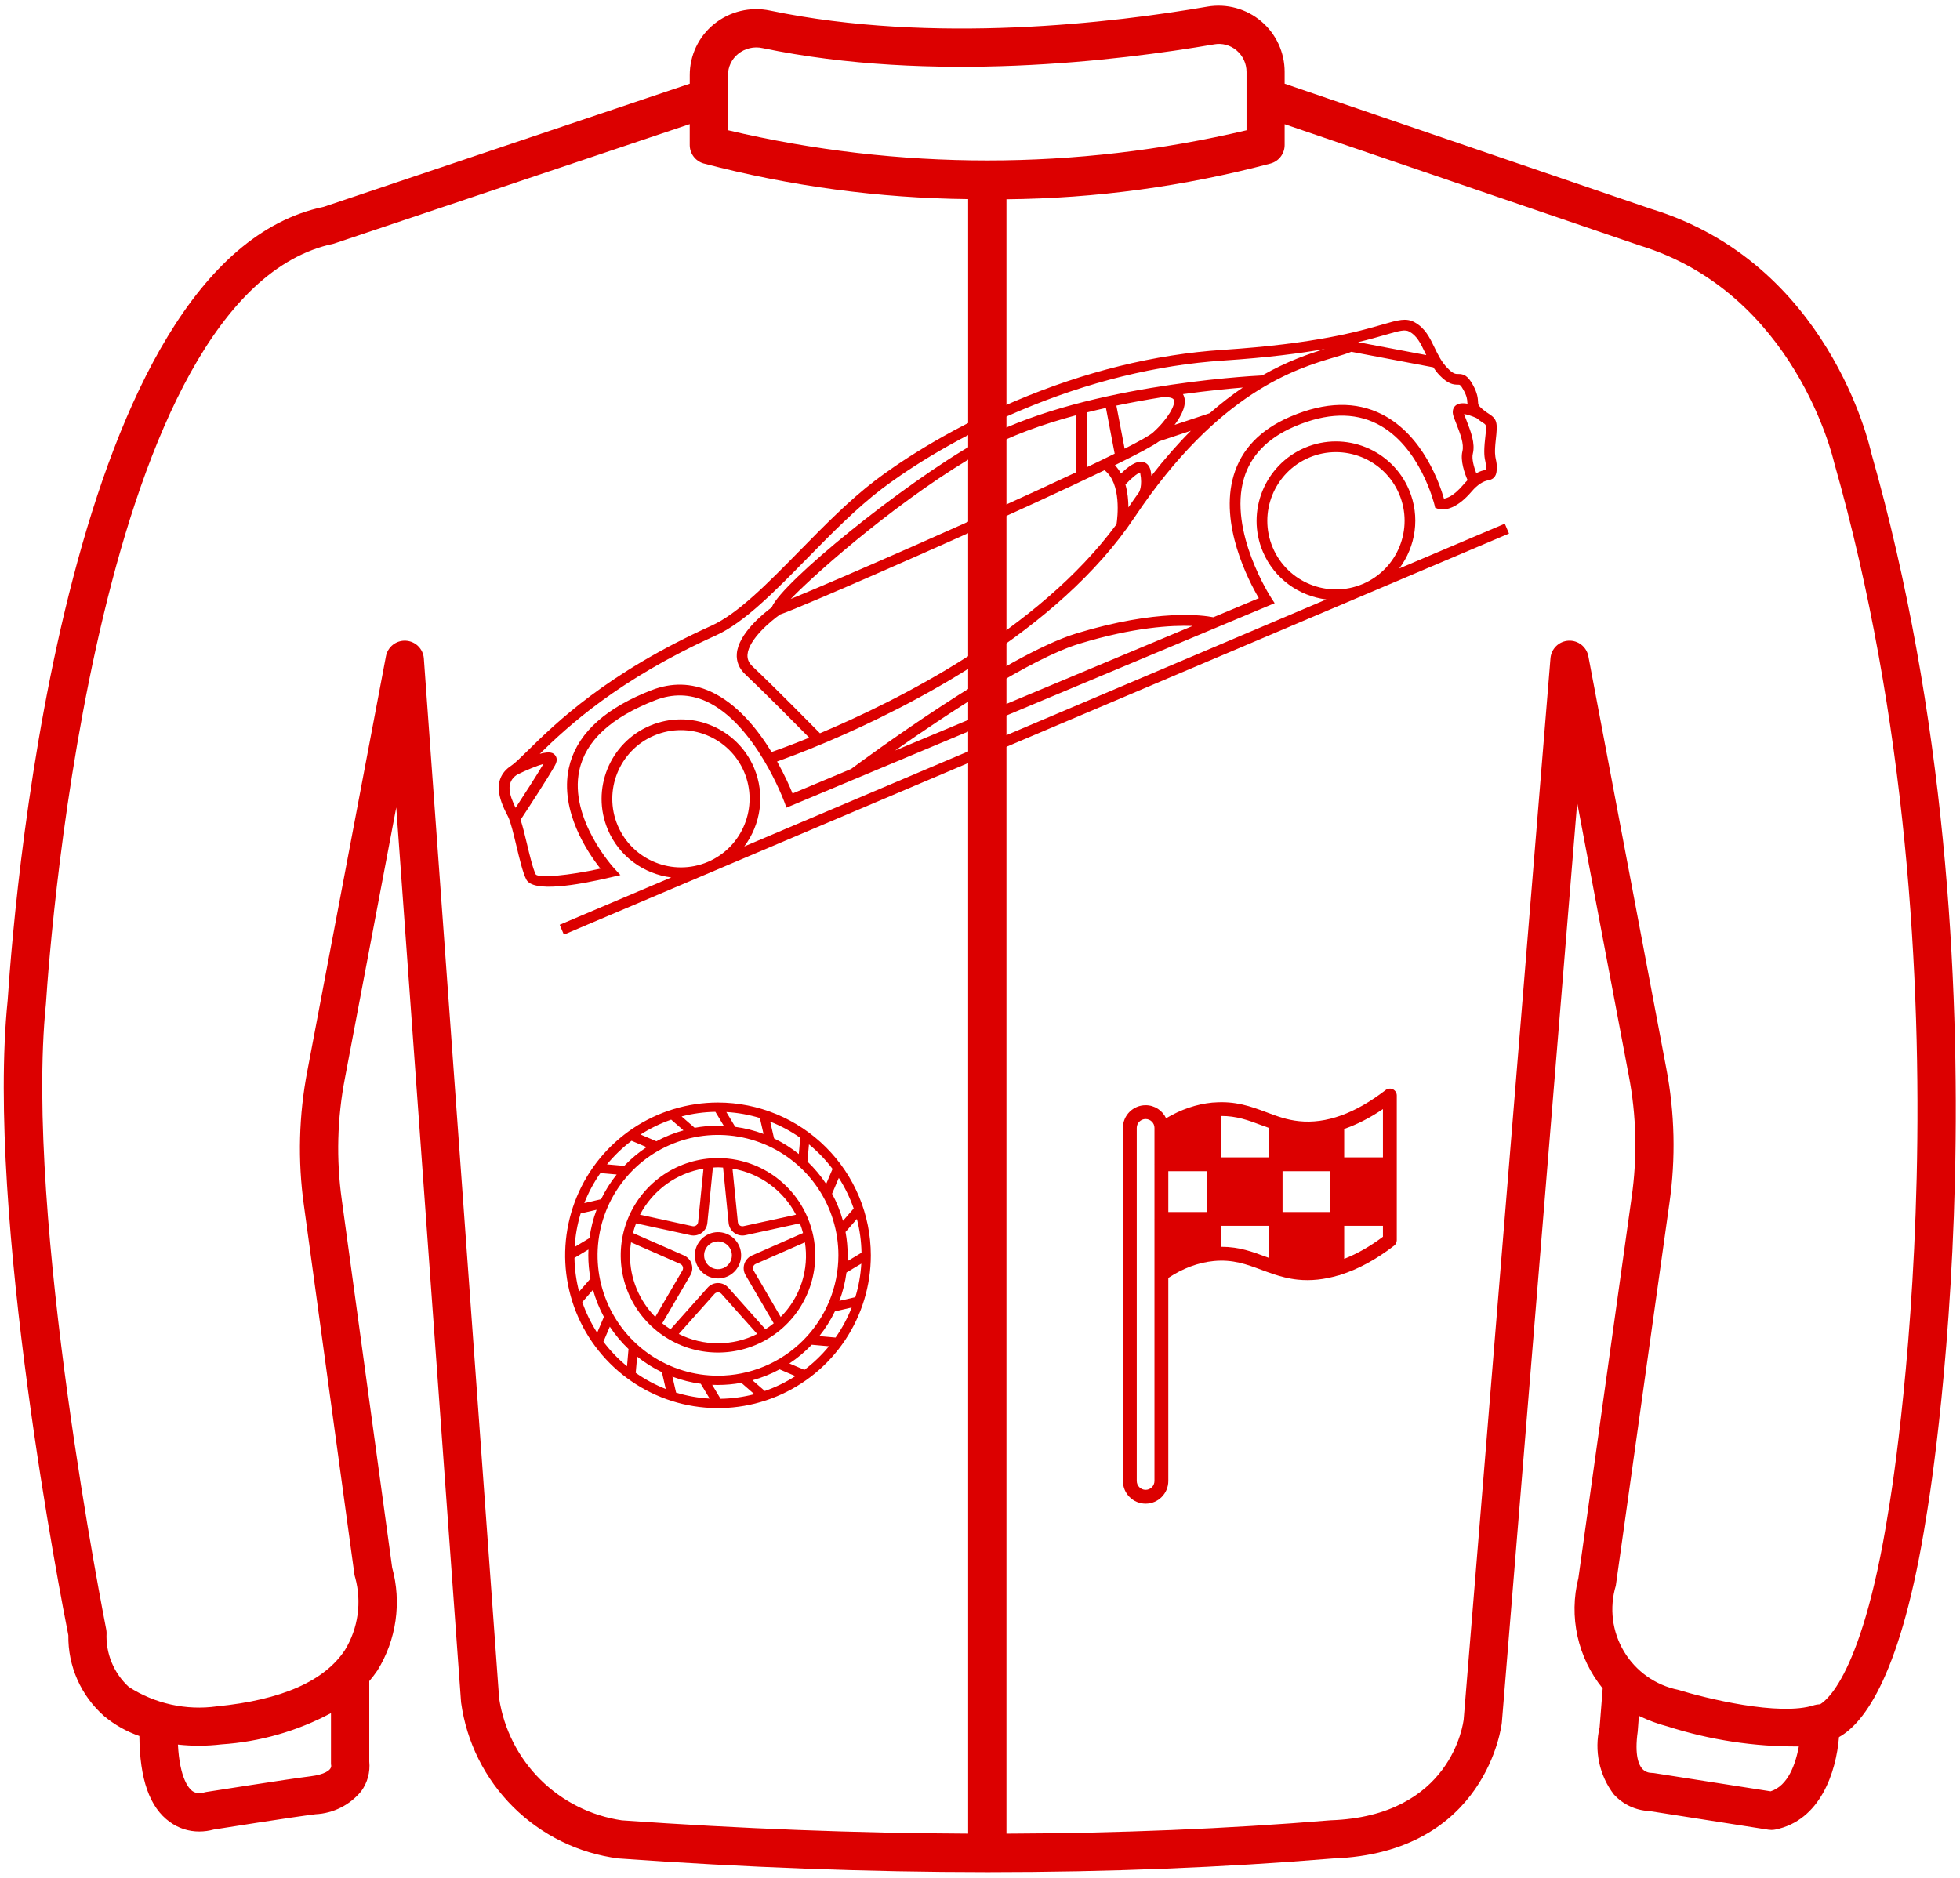 <svg xmlns="http://www.w3.org/2000/svg" width="288" height="276" viewBox="0 0 288 276" fill="none"><path d="M15.322 252.244C16.853 253.514 18.599 254.499 20.479 255.15C20.527 261.484 21.979 265.65 24.953 267.78C26.209 268.7 27.727 269.191 29.284 269.183C30.001 269.182 30.715 269.085 31.406 268.894C32.944 268.646 42.983 267.06 46.369 266.644C47.66 266.581 48.924 266.248 50.079 265.667C51.234 265.086 52.254 264.269 53.074 263.269C53.996 262.009 54.418 260.453 54.259 258.9V247.084C54.689 246.582 55.09 246.058 55.462 245.512C56.843 243.278 57.747 240.782 58.119 238.182C58.49 235.581 58.322 232.932 57.623 230.4L50.224 176.355C49.388 170.398 49.545 164.343 50.689 158.438L58.226 118.665L67.751 250.215C68.55 256.042 71.244 261.445 75.418 265.588C79.593 269.732 85.015 272.387 90.847 273.143C109.436 274.474 127.53 275.141 145.005 275.149H145.073H145.132H145.268C162.803 275.149 179.711 274.485 195.848 273.15C218.475 272.359 220.654 253.451 220.676 253.204L231.75 117.971L239.321 158.033C240.464 163.967 240.606 170.051 239.741 176.033L231.926 231.945C231.22 234.739 231.175 237.659 231.794 240.473C232.414 243.287 233.682 245.918 235.496 248.156L235.046 253.875C234.643 255.572 234.622 257.338 234.984 259.044C235.347 260.75 236.084 262.355 237.143 263.741C238.476 265.204 240.336 266.078 242.314 266.171L259.856 268.92C260 268.942 260.146 268.954 260.291 268.954C260.477 268.953 260.663 268.936 260.846 268.901C267.484 267.562 269.794 260.475 270.221 255.307C273.949 253.245 279.405 246.083 283.035 222.979C283.174 222.191 296.846 143.449 274.958 66.566C274.71 65.441 268.639 38.648 242.625 30.709L188.764 12.307V10.568C188.766 9.152 188.46 7.754 187.865 6.47C187.271 5.186 186.403 4.047 185.323 3.133C184.242 2.22 182.975 1.553 181.61 1.18C180.245 0.807 178.815 0.737 177.42 0.975C163.721 3.341 137.153 6.563 113.164 1.56C111.727 1.255 110.241 1.275 108.813 1.619C107.386 1.963 106.053 2.622 104.914 3.548C103.798 4.452 102.898 5.596 102.282 6.893C101.665 8.191 101.347 9.611 101.351 11.047V12.307L47.58 30.398C10.125 38.175 2.317 129.023 1.125 147.053C-2.07 178.44 9.09 235.553 10.043 240.353C10.007 242.599 10.461 244.826 11.373 246.88C12.285 248.933 13.632 250.763 15.322 252.244ZM45.697 261.06C41.947 261.521 30.814 263.31 30.323 263.37C30.138 263.397 29.957 263.445 29.782 263.513C29.522 263.575 29.251 263.582 28.987 263.533C28.724 263.484 28.473 263.38 28.253 263.227C27.769 262.875 26.4 261.394 26.145 256.406C28.278 256.638 30.431 256.627 32.561 256.373C38.184 256.004 43.664 254.439 48.634 251.783V259.088C48.626 259.225 48.638 259.362 48.667 259.496C48.72 260.216 47.546 260.831 45.679 261.06H45.697ZM260.198 263.28L243 260.591C242.88 260.591 242.659 260.561 242.535 260.557C242.292 260.541 242.056 260.476 241.839 260.367C241.622 260.257 241.429 260.105 241.271 259.92C240.829 259.399 240.146 258.019 240.645 254.482L240.818 252.18C242.17 252.842 243.586 253.366 245.044 253.744C251.272 255.738 257.779 256.729 264.319 256.68C263.843 259.249 262.755 262.459 260.164 263.28H260.198ZM186.686 24.034C187.282 23.872 187.809 23.518 188.184 23.027C188.559 22.537 188.763 21.936 188.764 21.319V18.255L240.889 36.064C263.764 43.05 269.389 67.515 269.494 67.939C291.064 143.711 277.631 221.224 277.481 222.064C273.375 248.186 267.375 250.425 267.488 250.462C267.435 250.462 267.394 250.489 267.345 250.493C267.091 250.498 266.838 250.538 266.595 250.612C261.503 252.307 250.53 249.581 246.596 248.362C244.951 248.03 243.393 247.358 242.021 246.39C240.65 245.421 239.496 244.177 238.633 242.737C237.77 241.297 237.216 239.693 237.008 238.027C236.8 236.361 236.942 234.671 237.424 233.063L245.299 176.858C246.25 170.253 246.093 163.536 244.834 156.983L233.393 96.457C233.268 95.787 232.904 95.185 232.368 94.763C231.832 94.341 231.161 94.128 230.48 94.163C229.799 94.199 229.154 94.481 228.665 94.957C228.177 95.433 227.878 96.07 227.824 96.75L215.074 252.683C215.014 253.26 213.274 266.932 195.514 267.536C180.266 268.796 164.336 269.438 147.889 269.501V29.288C160.99 29.163 174.024 27.398 186.686 24.034ZM106.972 14.565C106.974 14.536 106.974 14.508 106.972 14.479V11.047C106.969 10.445 107.101 9.85 107.361 9.307C107.621 8.764 108.001 8.287 108.472 7.913C108.964 7.514 109.539 7.231 110.156 7.085C110.772 6.938 111.413 6.933 112.031 7.069C136.943 12.266 164.303 8.944 178.406 6.521C178.987 6.415 179.585 6.44 180.155 6.594C180.726 6.749 181.254 7.029 181.703 7.414C182.161 7.801 182.53 8.284 182.782 8.829C183.035 9.374 183.165 9.967 183.165 10.568V19.148C158.121 25.063 132.043 25.063 106.999 19.148L106.972 14.565ZM6.75 147.521C7.444 136.845 14.55 43.001 49.05 35.816L101.347 18.244V21.319C101.349 21.924 101.545 22.514 101.907 22.999C102.269 23.485 102.777 23.841 103.358 24.015C116.06 27.359 129.126 29.122 142.26 29.265V269.498C125.783 269.425 108.824 268.774 91.384 267.544C86.854 266.882 82.656 264.784 79.408 261.558C76.16 258.332 74.034 254.148 73.343 249.622L62.28 96.772C62.231 96.091 61.936 95.451 61.45 94.971C60.964 94.491 60.319 94.205 59.637 94.165C58.955 94.126 58.282 94.336 57.744 94.756C57.205 95.177 56.838 95.779 56.711 96.45L45.165 157.376C43.908 163.884 43.734 170.555 44.651 177.12L52.076 231.375C52.1 231.543 52.139 231.709 52.193 231.87C52.677 233.651 52.794 235.512 52.536 237.34C52.278 239.168 51.651 240.924 50.693 242.501C47.693 247.069 41.4 249.851 31.875 250.789C27.356 251.421 22.761 250.408 18.926 247.935C17.828 246.931 16.966 245.697 16.402 244.32C15.837 242.944 15.584 241.46 15.66 239.974C15.655 239.808 15.638 239.642 15.607 239.479C15.499 238.875 3.555 178.875 6.75 147.521Z" fill="#DC0000"></path><path d="M218.781 60.829C218.542 60.677 218.239 60.483 217.861 60.161C217.205 59.603 217.198 59.465 217.179 59.058C217.154 58.569 217.121 57.828 216.42 56.564C215.663 55.2 215.088 54.955 214.232 54.966C213.891 54.971 213.537 54.975 212.676 54.085C211.787 53.167 211.272 52.093 210.773 51.056C210.098 49.652 209.401 48.202 207.827 47.352C206.608 46.696 205.449 47.032 203.139 47.701C199.733 48.687 193.392 50.522 179.679 51.422C169.65 52.08 159.387 54.613 149.171 58.95C138.511 63.474 131.269 68.588 128.651 70.577C124.811 73.493 121.084 77.294 117.478 80.97C112.816 85.721 108.415 90.21 104.547 91.957C89.158 98.905 81.599 106.337 77.538 110.331C76.485 111.366 75.655 112.182 75.123 112.533C71.878 114.665 73.736 118.25 74.646 120.006C75.024 120.736 75.462 122.564 75.883 124.332C76.369 126.358 76.825 128.271 77.332 129.26C78.319 131.19 84.682 130.14 89.845 128.92L91.16 128.609L90.242 127.617C90.175 127.544 83.599 120.347 85.123 113.234C86.051 108.903 89.745 105.454 96.306 102.908C98.843 101.925 101.351 101.981 103.76 103.075C110.995 106.356 115.238 117.816 115.279 117.932L115.561 118.705L187.298 88.651L186.78 87.858C186.717 87.762 180.469 78.08 182.789 70.297C183.779 66.972 186.23 64.433 190.073 62.752L190.33 62.642C194.918 60.694 198.963 60.58 202.351 62.3C208.681 65.513 210.762 74.127 210.785 74.213L210.88 74.623L211.27 74.772C211.411 74.825 212.167 75.066 213.339 74.568C214.29 74.164 215.266 73.381 216.239 72.239C217.153 71.168 218.002 70.722 218.602 70.608C218.766 70.574 218.934 70.544 219.105 70.471C219.856 70.153 219.903 69.382 219.925 69.049C219.97 68.317 219.885 67.925 219.804 67.544C219.699 67.055 219.579 66.502 219.789 64.644C220.067 62.172 220.014 61.619 218.781 60.829ZM207.077 48.736C208.202 49.343 208.735 50.453 209.351 51.736C209.422 51.884 209.501 52.041 209.576 52.193L199.548 50.292C201.232 49.886 202.541 49.511 203.575 49.21C205.694 48.598 206.458 48.402 207.077 48.736ZM75.962 113.865C77.305 113.201 78.902 112.537 79.858 112.271C78.843 113.987 76.864 117.042 75.764 118.726C74.843 116.858 74.256 115.008 75.962 113.865ZM104.413 101.639C101.602 100.364 98.681 100.295 95.736 101.438C95.351 101.586 94.973 101.739 94.611 101.893C88.282 104.579 84.572 108.283 83.582 112.9C82.231 119.212 86.359 125.306 88.228 127.666C83.542 128.68 79.327 129.066 78.733 128.537C78.312 127.716 77.835 125.722 77.415 123.961C77.106 122.665 76.807 121.446 76.498 120.48C77.338 119.205 80.507 114.365 81.558 112.475C82.015 111.655 81.728 111.159 81.516 110.938C81.32 110.73 80.945 110.351 79.311 110.796C83.447 106.75 90.864 99.86 105.194 93.391C109.331 91.524 113.833 86.932 118.6 82.07C122.166 78.436 125.854 74.675 129.602 71.829C132.173 69.875 139.287 64.852 149.785 60.396C159.837 56.129 169.93 53.638 179.781 52.991C186.186 52.569 190.992 51.946 194.668 51.297C192.315 52.008 189.16 53.079 185.474 55.179C183.084 55.299 158.147 56.729 143.633 64.93C132.7 71.106 114.871 85.592 113.393 89.264C112.123 90.209 108.501 93.142 108.268 96.072C108.179 97.204 108.599 98.245 109.482 99.079C112.458 101.892 117.235 106.723 118.91 108.422C116.24 109.509 114.294 110.211 113.373 110.531C111.293 107.134 108.283 103.398 104.413 101.639ZM120.481 107.771C119.503 106.776 113.914 101.098 110.564 97.934C110.024 97.424 109.787 96.856 109.839 96.197C110.013 93.973 113.287 91.247 114.634 90.309C115.299 90.091 117.275 89.284 120.138 88.069C130.141 83.823 150.739 74.698 162.295 69.11C164.823 71.051 164.208 76.075 164.061 77.051C152.542 92.701 131.728 103.043 120.481 107.771ZM169.415 63.573C168.948 63.992 167.45 64.832 165.252 65.948L164.04 59.614C166.283 59.145 168.485 58.747 170.576 58.413C171.795 58.285 172.358 58.496 172.475 58.751C172.798 59.444 171.619 61.596 169.415 63.573ZM163.789 66.681C162.56 67.291 161.184 67.959 159.671 68.679L159.699 60.62C160.636 60.385 161.57 60.167 162.506 59.958L163.789 66.681ZM158.093 69.426C144.575 75.802 123.085 85.217 116.192 88.031C120.344 83.731 132.954 72.772 144.407 66.302C148.361 64.07 153.184 62.359 158.119 61.033L158.093 69.426ZM165.372 71.215C166.18 70.334 167.095 69.577 167.524 69.447C167.531 69.471 167.538 69.5 167.544 69.537C167.911 71.45 167.384 72.301 167.386 72.3L167.395 72.307C166.868 73.035 166.338 73.79 165.808 74.573C165.802 73.534 165.693 72.352 165.372 71.215ZM168.002 67.904C166.974 67.631 165.657 68.67 164.721 69.603C164.477 69.156 164.178 68.741 163.819 68.371C167.151 66.734 169.506 65.485 170.307 64.868L174.985 63.315C173.101 65.196 171.16 67.398 169.187 69.931C169.161 69.709 169.138 69.489 169.09 69.242C168.908 68.279 168.331 67.99 168.002 67.904ZM177.753 60.735L172.591 62.449C173.742 60.927 174.464 59.295 173.906 58.088C173.881 58.034 173.854 57.982 173.824 57.931C177.422 57.436 180.498 57.134 182.622 56.96C181.065 58.012 179.437 59.263 177.753 60.735ZM131.512 110.316C138.803 105.197 151.459 96.768 158.669 94.589C166.585 92.189 172.123 91.877 175.242 91.997L131.512 110.316ZM215.041 71.218C213.568 72.947 212.624 73.21 212.169 73.286C211.572 71.185 209.136 63.985 203.073 60.902C199.249 58.957 194.754 59.055 189.715 61.194L189.442 61.311C185.155 63.186 182.411 66.058 181.281 69.848C179.135 77.045 183.453 85.328 184.972 87.918L178.285 90.72C176.763 90.415 170.108 89.473 158.213 93.08C147.668 96.288 126.695 111.8 125.058 113.02L116.461 116.621C116.07 115.661 115.3 113.911 114.185 111.916C115.48 111.459 118.076 110.504 121.534 109.036C133.51 103.953 155.469 92.851 166.717 76.021C179.077 57.531 190.584 54.141 196.114 52.511C197.116 52.215 197.904 51.985 198.568 51.707L210.603 53.988C210.876 54.394 211.176 54.794 211.546 55.177C212.777 56.449 213.559 56.547 214.255 56.539C214.497 56.535 214.605 56.534 215.045 57.324C215.566 58.269 215.589 58.727 215.609 59.131C215.612 59.203 215.624 59.268 215.63 59.339C214.923 59.208 214.273 59.249 213.854 59.631C213.614 59.852 213.264 60.362 213.611 61.297L213.975 62.241C214.581 63.794 215.15 65.261 214.884 66.335C214.543 67.72 215.24 69.632 215.642 70.57C215.44 70.768 215.242 70.982 215.041 71.218ZM218.224 64.466C217.984 66.582 218.134 67.269 218.266 67.877C218.336 68.203 218.387 68.436 218.353 68.95C218.351 68.99 218.349 69.025 218.346 69.054C218.332 69.056 218.319 69.058 218.306 69.061C218.079 69.106 217.768 69.166 217.382 69.33C217.231 69.394 217.08 69.48 216.926 69.566C216.561 68.612 216.239 67.41 216.409 66.716C216.796 65.156 216.136 63.464 215.439 61.673L215.125 60.853C215.56 60.913 216.297 61.148 216.95 61.442C217.345 61.767 217.675 61.988 217.932 62.154C218.447 62.485 218.447 62.485 218.224 64.466Z" fill="#DC0000"></path><path d="M207.038 71.984C204.526 66.064 197.666 63.293 191.747 65.805C185.827 68.318 183.055 75.178 185.568 81.097C187.252 85.063 190.886 87.606 194.883 88.102L109.362 124.404C111.779 121.185 112.477 116.803 110.793 112.837C108.281 106.918 101.42 104.147 95.5 106.66C89.58 109.173 86.809 116.032 89.322 121.952C91.005 125.918 94.641 128.459 98.636 128.956L82.241 135.916L82.856 137.365L221.729 78.418L221.114 76.968L205.607 83.55C208.026 80.33 208.722 75.95 207.038 71.984ZM90.77 121.337C88.597 116.217 90.994 110.283 96.114 108.11C101.235 105.936 107.169 108.334 109.342 113.453C111.516 118.573 109.118 124.507 103.997 126.681C98.877 128.854 92.943 126.457 90.77 121.337ZM187.018 80.482C184.845 75.362 187.242 69.428 192.362 67.255C197.482 65.082 203.416 67.479 205.589 72.599C207.762 77.719 205.365 83.653 200.245 85.826C195.125 87.999 189.191 85.602 187.018 80.482Z" fill="#DC0000"></path><path d="M171.67 217.665V187.824C173.825 186.401 176.072 185.567 178.339 185.344C181.156 185.069 183.179 185.832 185.324 186.625C185.884 186.838 186.453 187.041 187.043 187.235C187.043 187.241 187.046 187.245 187.053 187.245C188.161 187.611 189.33 187.936 190.682 188.078C192.624 188.282 194.617 188.058 196.651 187.458C196.762 187.448 196.864 187.418 196.966 187.367C199.528 186.564 202.161 185.15 204.845 183.086C205.089 182.893 205.242 182.598 205.242 182.283V161.013C205.242 160.627 205.018 160.271 204.673 160.098C204.327 159.936 203.91 159.976 203.605 160.21C199.121 163.667 194.841 165.202 190.896 164.785C189.086 164.602 187.602 164.043 186.036 163.453C183.83 162.63 181.542 161.786 178.38 162.04H178.35C178.278 162.05 178.217 162.05 178.146 162.05C175.818 162.274 173.54 163.057 171.344 164.358C170.816 163.22 169.667 162.437 168.335 162.437C166.495 162.437 165 163.931 165 165.761V217.665C165 219.505 166.495 221 168.335 221C170.175 221 171.67 219.505 171.67 217.665ZM197.515 165.924C199.386 165.273 201.277 164.318 203.208 163.006V170.103H197.515V165.924ZM197.515 180.168H203.208V181.775C201.267 183.229 199.365 184.296 197.515 185.018V180.168ZM188.456 172.136H195.481V178.135H188.456V172.136ZM179.387 164.023C181.684 164.002 183.454 164.663 185.324 165.365C185.68 165.497 186.046 165.629 186.422 165.761V170.103H179.387V164.023ZM179.387 180.168H186.422V184.866C186.29 184.815 186.168 184.774 186.036 184.723C184.094 184.001 182.101 183.249 179.509 183.249C179.468 183.249 179.427 183.259 179.387 183.259V180.168ZM171.67 172.136H177.353V178.135H171.67V172.136ZM167.033 217.665V165.761C167.033 165.05 167.623 164.47 168.335 164.47C169.047 164.47 169.636 165.05 169.636 165.761V171.099C169.636 171.099 169.626 171.109 169.626 171.12C169.626 171.13 169.636 171.14 169.636 171.14V179.131C169.636 179.141 169.626 179.141 169.626 179.152C169.626 179.162 169.636 179.172 169.636 179.182V217.665C169.636 218.387 169.047 218.967 168.335 218.967C167.623 218.967 167.033 218.387 167.033 217.665Z" fill="#DC0000"></path><path d="M105.5 162.042C101.058 162.042 96.716 163.359 93.023 165.827C89.33 168.294 86.451 171.802 84.751 175.906C83.051 180.009 82.607 184.525 83.473 188.881C84.34 193.238 86.479 197.24 89.62 200.38C92.76 203.521 96.762 205.66 101.119 206.527C105.475 207.393 109.991 206.949 114.094 205.249C118.198 203.549 121.706 200.67 124.173 196.977C126.641 193.284 127.958 188.942 127.958 184.5C127.952 178.546 125.583 172.837 121.373 168.627C117.163 164.417 111.454 162.048 105.5 162.042ZM122.776 196.587L120.386 196.377C121.285 195.255 122.054 194.035 122.679 192.741L125.146 192.173C124.535 193.734 123.739 195.215 122.776 196.587ZM112.379 204.44L110.57 202.865C111.954 202.484 113.29 201.947 114.552 201.264L116.877 202.253C115.47 203.158 113.96 203.892 112.379 204.44ZM99.346 204.679L98.807 202.339C100.151 202.844 101.547 203.194 102.969 203.382L104.275 205.559C102.603 205.464 100.948 205.168 99.346 204.679ZM97.259 201.679L97.827 204.146C96.266 203.535 94.784 202.739 93.413 201.776L93.623 199.386C94.745 200.285 95.965 201.054 97.259 201.679ZM105.88 205.588L104.647 203.534C104.93 203.546 105.214 203.556 105.5 203.556C106.65 203.554 107.797 203.449 108.928 203.241L110.845 204.909C109.223 205.332 107.556 205.56 105.88 205.588ZM105.5 202.194C102 202.194 98.579 201.157 95.669 199.212C92.76 197.268 90.492 194.505 89.153 191.271C87.813 188.038 87.463 184.48 88.145 181.048C88.828 177.616 90.513 174.463 92.988 171.988C95.463 169.513 98.616 167.828 102.048 167.146C105.48 166.463 109.038 166.813 112.271 168.152C115.505 169.492 118.268 171.76 120.212 174.669C122.157 177.579 123.194 181 123.194 184.5C123.189 189.191 121.323 193.689 118.006 197.006C114.689 200.323 110.191 202.189 105.5 202.194ZM85.56 191.379L87.135 189.57C87.516 190.954 88.053 192.29 88.736 193.552L87.747 195.877C86.842 194.47 86.108 192.96 85.56 191.379ZM88.224 172.413L90.614 172.623C89.715 173.745 88.946 174.964 88.32 176.259L85.854 176.827C86.465 175.266 87.261 173.784 88.224 172.413ZM85.321 178.346L87.661 177.807C87.156 179.15 86.806 180.547 86.618 181.969L84.441 183.275C84.537 181.603 84.832 179.948 85.321 178.346ZM84.412 184.88L86.466 183.647C86.454 183.93 86.444 184.214 86.444 184.5C86.446 185.65 86.551 186.797 86.759 187.928L85.091 189.845C84.668 188.223 84.44 186.556 84.412 184.88ZM98.621 164.56L100.43 166.135C99.046 166.516 97.71 167.053 96.448 167.736L94.123 166.747C95.53 165.842 97.04 165.108 98.621 164.56ZM111.654 164.321L112.193 166.661C110.849 166.156 109.453 165.806 108.031 165.618L106.725 163.441C108.397 163.536 110.052 163.832 111.654 164.321ZM113.741 167.32L113.173 164.854C114.734 165.465 116.215 166.261 117.587 167.224L117.377 169.614C116.255 168.715 115.036 167.946 113.741 167.32ZM105.12 163.412L106.353 165.466C106.07 165.454 105.786 165.444 105.5 165.444C104.35 165.446 103.203 165.551 102.072 165.759L100.155 164.091C101.777 163.667 103.444 163.44 105.12 163.412ZM125.44 177.621L123.865 179.43C123.484 178.046 122.947 176.71 122.264 175.448L123.253 173.123C124.158 174.53 124.892 176.04 125.44 177.621ZM126.588 184.12L124.534 185.353C124.546 185.07 124.556 184.786 124.556 184.5C124.554 183.35 124.449 182.203 124.241 181.072L125.909 179.155C126.332 180.777 126.56 182.444 126.588 184.12ZM125.679 190.654L123.339 191.193C123.844 189.849 124.194 188.453 124.382 187.031L126.559 185.725C126.464 187.397 126.168 189.052 125.679 190.654ZM122.335 171.802L121.397 174.009C120.605 172.815 119.682 171.713 118.645 170.724L118.868 168.192C120.162 169.255 121.326 170.467 122.335 171.802ZM92.802 167.665L95.009 168.603C93.815 169.395 92.713 170.318 91.724 171.355L89.192 171.132C90.255 169.838 91.467 168.674 92.802 167.665ZM88.665 197.198L89.603 194.991C90.395 196.185 91.318 197.287 92.355 198.276L92.132 200.808C90.838 199.745 89.674 198.533 88.665 197.198ZM118.198 201.335L115.991 200.397C117.185 199.605 118.287 198.682 119.276 197.645L121.808 197.868C120.745 199.162 119.533 200.326 118.198 201.335Z" fill="#DC0000"></path><path d="M105.5 170.208C102.673 170.208 99.91 171.046 97.56 172.617C95.21 174.187 93.378 176.419 92.296 179.031C91.215 181.642 90.931 184.516 91.483 187.288C92.034 190.06 93.395 192.607 95.394 194.606C97.393 196.604 99.939 197.966 102.712 198.517C105.484 199.068 108.358 198.785 110.969 197.704C113.581 196.622 115.813 194.79 117.383 192.44C118.953 190.09 119.792 187.327 119.792 184.5C119.787 180.711 118.28 177.078 115.601 174.399C112.922 171.72 109.289 170.213 105.5 170.208ZM116.961 178.535L109.24 180.217C109.147 180.237 109.05 180.237 108.956 180.218C108.862 180.198 108.773 180.159 108.695 180.102C108.618 180.046 108.553 179.974 108.505 179.89C108.457 179.807 108.428 179.715 108.418 179.619L107.632 171.761C109.605 172.093 111.473 172.877 113.092 174.052C114.71 175.228 116.034 176.762 116.961 178.535ZM106.249 171.607L107.064 179.755C107.092 180.041 107.181 180.318 107.325 180.568C107.468 180.818 107.662 181.034 107.895 181.203C108.128 181.373 108.394 181.491 108.676 181.55C108.958 181.609 109.249 181.608 109.53 181.546L117.534 179.803C117.715 180.268 117.869 180.744 117.995 181.227L110.496 184.521C110.232 184.637 109.996 184.807 109.803 185.02C109.61 185.234 109.464 185.486 109.375 185.759C109.287 186.033 109.257 186.323 109.287 186.609C109.318 186.895 109.409 187.171 109.555 187.42L113.689 194.498C113.301 194.812 112.895 195.104 112.473 195.372L107.024 189.258C106.832 189.043 106.598 188.871 106.335 188.753C106.072 188.636 105.788 188.575 105.5 188.575C105.212 188.575 104.928 188.636 104.665 188.753C104.402 188.871 104.168 189.043 103.976 189.258L98.527 195.372C98.105 195.104 97.699 194.812 97.311 194.498L101.445 187.42C101.591 187.172 101.682 186.895 101.713 186.609C101.743 186.323 101.714 186.033 101.625 185.76C101.536 185.486 101.39 185.234 101.197 185.02C101.004 184.807 100.768 184.637 100.504 184.521L93.005 181.227C93.131 180.744 93.285 180.268 93.466 179.803L101.47 181.546C101.751 181.608 102.042 181.609 102.324 181.55C102.606 181.49 102.872 181.372 103.105 181.203C103.337 181.034 103.532 180.817 103.675 180.568C103.819 180.318 103.907 180.041 103.936 179.755L104.751 171.607C105 171.593 105.247 171.569 105.5 171.569C105.753 171.569 106 171.593 106.249 171.607ZM103.368 171.761L102.582 179.619C102.572 179.715 102.543 179.807 102.495 179.89C102.447 179.974 102.382 180.046 102.305 180.102C102.227 180.159 102.138 180.198 102.044 180.218C101.95 180.237 101.853 180.237 101.76 180.217L94.039 178.535C94.966 176.762 96.29 175.228 97.908 174.052C99.527 172.877 101.395 172.093 103.368 171.761ZM92.569 184.5C92.574 183.861 92.627 183.223 92.726 182.591L99.957 185.767C100.044 185.806 100.123 185.862 100.187 185.933C100.252 186.005 100.3 186.089 100.33 186.18C100.36 186.271 100.37 186.368 100.359 186.463C100.349 186.558 100.319 186.651 100.27 186.733L96.285 193.556C93.904 191.144 92.569 187.89 92.569 184.5ZM99.738 196.059L104.992 190.164C105.057 190.094 105.135 190.039 105.223 190.001C105.31 189.963 105.405 189.943 105.5 189.943C105.595 189.943 105.69 189.963 105.777 190.001C105.864 190.039 105.943 190.094 106.008 190.164L111.262 196.059C109.475 196.961 107.502 197.43 105.5 197.43C103.498 197.43 101.525 196.961 99.738 196.059ZM114.715 193.556L110.73 186.733C110.681 186.65 110.651 186.558 110.641 186.463C110.63 186.367 110.64 186.271 110.67 186.18C110.7 186.088 110.748 186.004 110.813 185.933C110.877 185.862 110.956 185.806 111.043 185.767L118.274 182.591C118.588 184.57 118.429 186.595 117.811 188.501C117.192 190.407 116.131 192.139 114.715 193.556Z" fill="#DC0000"></path><path d="M102.097 184.5C102.097 185.173 102.297 185.831 102.671 186.39C103.045 186.95 103.576 187.386 104.198 187.644C104.82 187.901 105.504 187.969 106.164 187.837C106.824 187.706 107.43 187.382 107.906 186.906C108.382 186.43 108.706 185.824 108.837 185.164C108.969 184.504 108.901 183.82 108.644 183.198C108.386 182.576 107.95 182.045 107.39 181.671C106.831 181.297 106.173 181.097 105.5 181.097C104.598 181.098 103.733 181.457 103.095 182.095C102.457 182.733 102.098 183.598 102.097 184.5ZM107.542 184.5C107.542 184.904 107.422 185.298 107.198 185.634C106.973 185.97 106.654 186.232 106.281 186.386C105.908 186.541 105.498 186.581 105.102 186.502C104.706 186.424 104.342 186.229 104.056 185.944C103.771 185.658 103.576 185.294 103.498 184.898C103.419 184.502 103.459 184.092 103.614 183.719C103.768 183.346 104.03 183.027 104.366 182.802C104.701 182.578 105.096 182.458 105.5 182.458C106.041 182.459 106.56 182.674 106.943 183.057C107.326 183.44 107.541 183.959 107.542 184.5Z" fill="#DC0000"></path></svg>